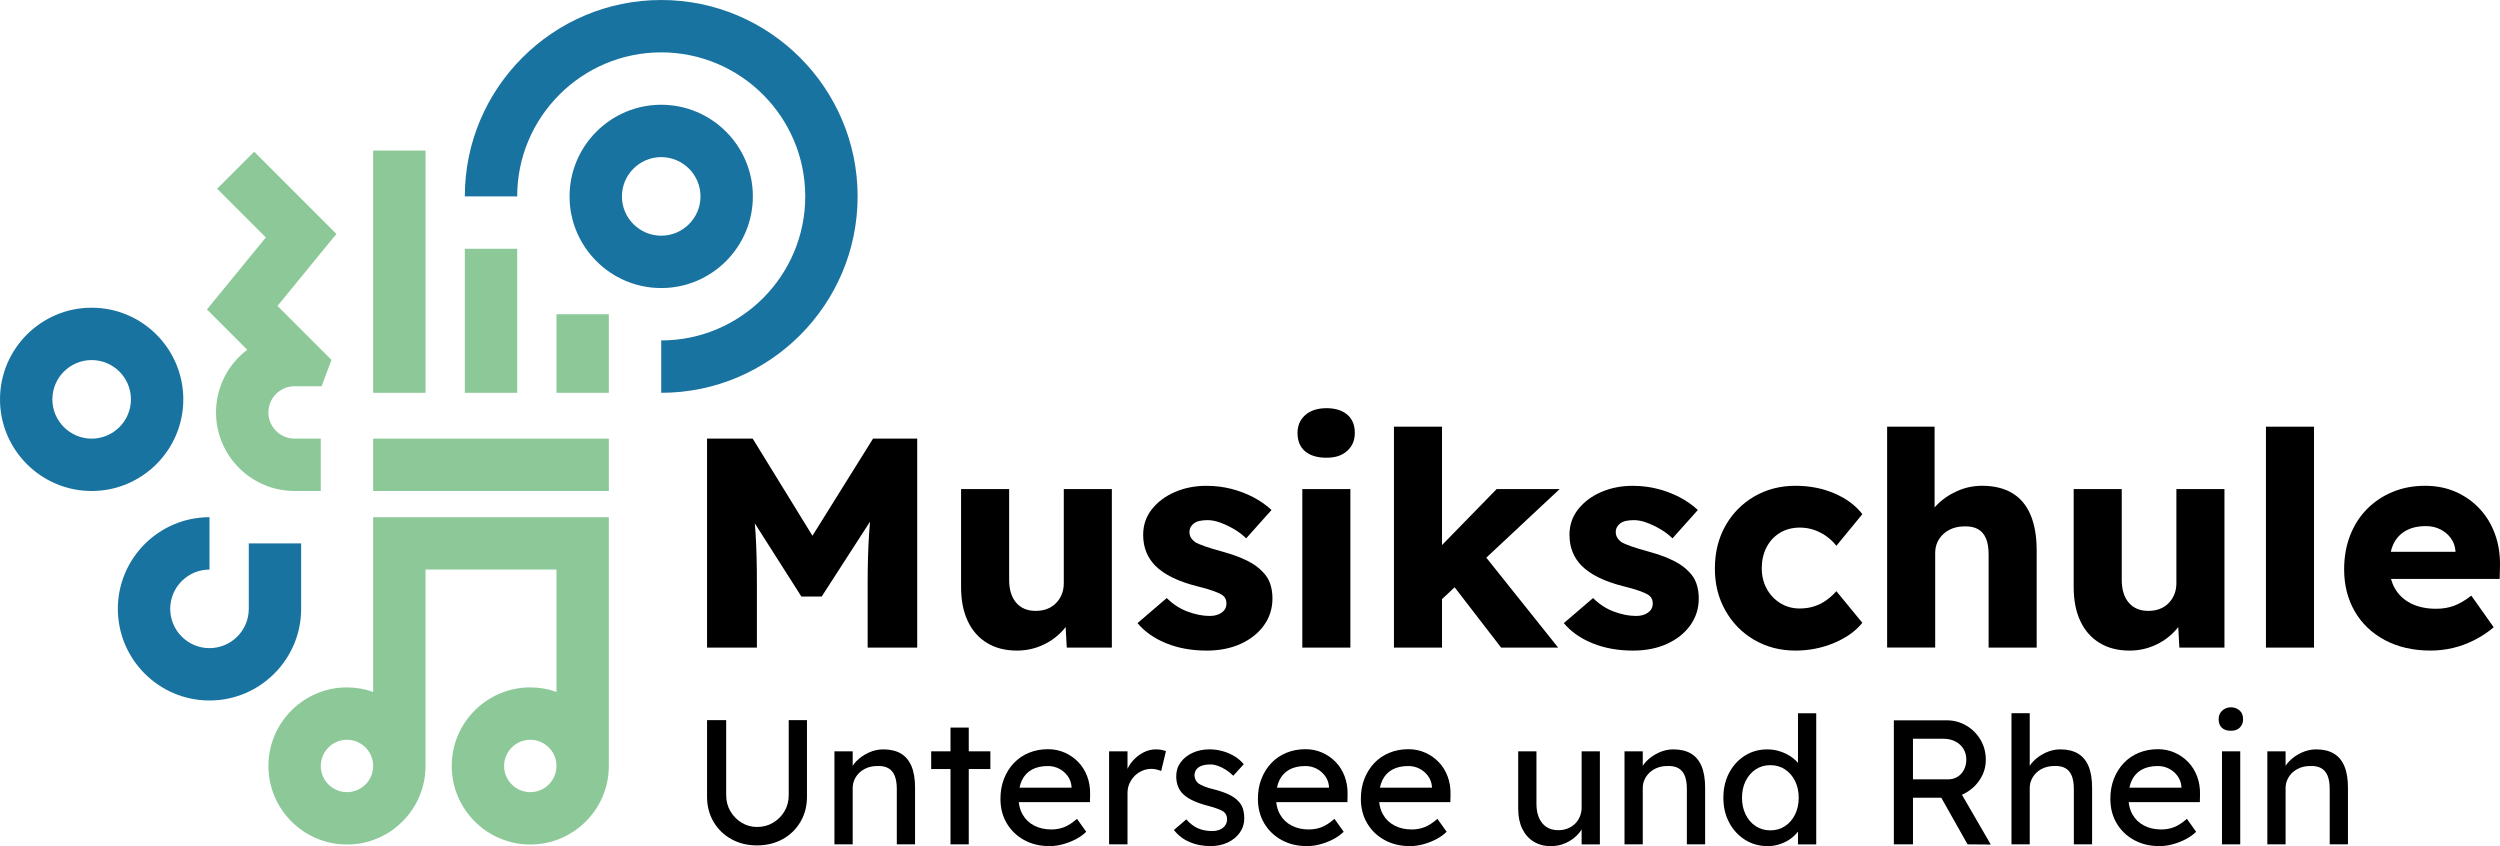 <?xml version="1.0" encoding="UTF-8"?><svg id="Ebene_1" xmlns="http://www.w3.org/2000/svg" viewBox="0 0 1909.36 646.22"><defs><style>.cls-1,.cls-2,.cls-3{stroke-width:0px;}.cls-2{fill:#1973a0;}.cls-3{fill:#8dc899;}</style></defs><path class="cls-2" d="m160,535c-38.6,0-70-31.4-70-70s31.4-70,70-70v40c-16.54,0-30,13.46-30,30s13.46,30,30,30,30-13.46,30-30v-50h40v50c0,38.6-31.4,70-70,70Z"/><path class="cls-2" d="m505,220c-38.6,0-70-31.4-70-70s31.4-70,70-70,70,31.4,70,70-31.4,70-70,70Zm0-100c-16.54,0-30,13.46-30,30s13.46,30,30,30,30-13.46,30-30-13.46-30-30-30Z"/><rect class="cls-3" x="425" y="240" width="40" height="60"/><rect class="cls-3" x="355" y="190" width="40" height="110"/><rect class="cls-3" x="285" y="115" width="40" height="185"/><rect class="cls-3" x="285" y="335" width="180" height="40"/><path class="cls-3" d="m285,528.44c-6.26-2.22-12.99-3.44-20-3.44-33.08,0-60,26.92-60,60s26.92,60,60,60,60-26.92,60-60v-150h100v93.44c-6.26-2.22-12.99-3.44-20-3.44-33.08,0-60,26.92-60,60s26.92,60,60,60,60-26.92,60-60v-190h-180v133.44Zm-20,76.56c-11.03,0-20-8.97-20-20s8.97-20,20-20,20,8.97,20,20-8.97,20-20,20Zm140,0c-11.03,0-20-8.97-20-20s8.97-20,20-20,20,8.97,20,20-8.97,20-20,20Z"/><path class="cls-1" d="m602.39,607.24c0,4.6-1.08,8.73-3.25,12.38s-5.07,6.56-8.73,8.73c-3.66,2.17-7.74,3.25-12.25,3.25-4.24,0-8.14-1.08-11.71-3.25-3.57-2.17-6.43-5.08-8.59-8.73-2.16-3.65-3.25-7.78-3.25-12.38v-57.24h-14.61v58.46c0,7.13,1.64,13.51,4.94,19.15,3.29,5.64,7.83,10.06,13.6,13.26,5.77,3.2,12.32,4.8,19.62,4.8s13.85-1.6,19.62-4.8c5.77-3.2,10.31-7.62,13.6-13.26,3.29-5.64,4.94-12.02,4.94-19.15v-58.46h-13.94v57.24Z"/><path class="cls-1" d="m688.05,575.51c-3.61-2.12-8.12-3.18-13.53-3.18-3.79,0-7.49.84-11.1,2.5-3.61,1.67-6.72,3.84-9.34,6.5-1.11,1.13-2.04,2.32-2.84,3.54v-11.05h-13.94v71.05h13.94v-43.03c0-2.34.47-4.53,1.42-6.56.95-2.03,2.25-3.81,3.92-5.35,1.67-1.53,3.63-2.73,5.89-3.59,2.25-.86,4.74-1.29,7.44-1.29,3.34-.18,6.13.34,8.39,1.56,2.25,1.22,3.92,3.16,5.01,5.82,1.08,2.66,1.62,6.02,1.62,10.08v42.36h13.94v-43.3c0-6.59-.9-12.04-2.71-16.37-1.81-4.33-4.51-7.56-8.12-9.68Z"/><polygon class="cls-1" points="739.88 555.68 725.94 555.68 725.94 573.82 711.19 573.82 711.19 587.35 725.94 587.35 725.94 644.86 739.88 644.86 739.88 587.35 756.39 587.35 756.39 573.82 739.88 573.82 739.88 555.68"/><path class="cls-1" d="m823.57,582.07c-2.93-3.07-6.38-5.48-10.35-7.24-3.97-1.76-8.26-2.64-12.86-2.64-5.23,0-10.08.93-14.55,2.77-4.47,1.85-8.3,4.47-11.5,7.85-3.2,3.38-5.71,7.38-7.51,11.98-1.81,4.6-2.71,9.7-2.71,15.29,0,7.04,1.6,13.26,4.8,18.68,3.2,5.41,7.62,9.68,13.26,12.79,5.64,3.11,12.11,4.67,19.42,4.67,3.34,0,6.74-.47,10.22-1.42,3.47-.95,6.77-2.23,9.88-3.86,3.11-1.62,5.75-3.52,7.92-5.68l-7.04-9.88c-3.52,3.07-6.79,5.19-9.81,6.36-3.02,1.17-6.29,1.76-9.81,1.76-4.96,0-9.34-.99-13.13-2.98-3.79-1.98-6.72-4.8-8.8-8.46-1.57-2.76-2.54-5.9-2.92-9.41h54.35l.14-5.95c.09-4.96-.65-9.54-2.23-13.74-1.58-4.19-3.83-7.83-6.77-10.89Zm-35.52,5.75c3.34-1.85,7.44-2.77,12.32-2.77,3.06,0,5.91.68,8.52,2.03,2.62,1.35,4.78,3.2,6.5,5.55,1.71,2.35,2.71,5.01,2.98,7.98v.95h-39.73c.43-2.05,1.03-3.93,1.84-5.62,1.71-3.56,4.24-6.27,7.58-8.12Z"/><path class="cls-1" d="m882.78,572.33c-3.34,0-6.56.81-9.67,2.44-3.11,1.62-5.87,3.84-8.26,6.63-1.54,1.8-2.76,3.75-3.72,5.82v-13.4h-14.07v71.05h14.07v-39.25c0-2.61.5-5.03,1.49-7.24.99-2.21,2.32-4.15,3.99-5.82,1.67-1.67,3.61-2.98,5.82-3.92,2.21-.95,4.53-1.42,6.97-1.42,1.26,0,2.55.16,3.86.47,1.31.32,2.5.7,3.59,1.15l3.65-15.16c-.81-.36-1.92-.68-3.32-.95-1.4-.27-2.86-.41-4.4-.41Z"/><path class="cls-1" d="m945.43,611.57c-1.71-1.8-4.04-3.4-6.97-4.8-2.93-1.4-6.65-2.68-11.16-3.86-3.07-.72-5.6-1.49-7.58-2.3-1.98-.81-3.47-1.58-4.47-2.3-.9-.72-1.6-1.6-2.1-2.64-.5-1.04-.79-2.14-.88-3.32,0-1.35.27-2.57.81-3.65.54-1.08,1.33-1.98,2.37-2.71,1.04-.72,2.32-1.26,3.86-1.62,1.53-.36,3.25-.54,5.14-.54,1.71,0,3.61.36,5.68,1.08,2.07.72,4.13,1.74,6.16,3.04,2.03,1.31,3.9,2.82,5.62,4.53l7.98-8.8c-1.89-2.35-4.24-4.37-7.04-6.09-2.8-1.71-5.84-3.02-9.13-3.92-3.29-.9-6.61-1.35-9.95-1.35-4.78,0-9.09.88-12.92,2.64-3.83,1.76-6.88,4.17-9.13,7.24-2.26,3.07-3.38,6.59-3.38,10.55,0,2.44.32,4.67.95,6.7.63,2.03,1.62,3.9,2.98,5.62,1.8,2.17,4.37,4.11,7.71,5.82,3.34,1.71,7.62,3.25,12.86,4.6,3.06.81,5.57,1.6,7.51,2.37,1.94.77,3.36,1.47,4.26,2.1,1.71,1.44,2.57,3.34,2.57,5.68,0,1.35-.27,2.59-.81,3.72-.54,1.13-1.33,2.1-2.37,2.91-1.04.81-2.26,1.42-3.66,1.83-1.4.41-2.91.61-4.53.61-4.06,0-7.69-.7-10.9-2.1-3.2-1.4-6.16-3.68-8.86-6.83l-9.47,8.12c3.16,4.06,7.13,7.13,11.91,9.2,4.78,2.07,10.15,3.11,16.1,3.11,4.78,0,9.11-.9,12.99-2.71,3.88-1.8,6.97-4.31,9.27-7.51,2.3-3.2,3.45-6.83,3.45-10.89,0-2.79-.36-5.32-1.08-7.58-.72-2.25-1.99-4.24-3.79-5.95Z"/><path class="cls-1" d="m1020.2,582.07c-2.93-3.07-6.38-5.48-10.35-7.24-3.97-1.76-8.26-2.64-12.86-2.64-5.23,0-10.08.93-14.55,2.77-4.47,1.85-8.3,4.47-11.5,7.85-3.2,3.38-5.71,7.38-7.51,11.98-1.81,4.6-2.71,9.7-2.71,15.29,0,7.04,1.6,13.26,4.8,18.68,3.2,5.41,7.62,9.68,13.26,12.79,5.64,3.11,12.11,4.67,19.42,4.67,3.34,0,6.74-.47,10.22-1.42,3.47-.95,6.77-2.23,9.88-3.86,3.11-1.62,5.75-3.52,7.92-5.68l-7.04-9.88c-3.52,3.07-6.79,5.19-9.81,6.36-3.02,1.17-6.29,1.76-9.81,1.76-4.96,0-9.34-.99-13.13-2.98-3.79-1.98-6.72-4.8-8.8-8.46-1.57-2.76-2.54-5.9-2.92-9.41h54.35l.14-5.95c.09-4.96-.65-9.54-2.23-13.74-1.58-4.19-3.83-7.83-6.77-10.89Zm-35.52,5.75c3.34-1.85,7.44-2.77,12.32-2.77,3.06,0,5.91.68,8.52,2.03,2.62,1.35,4.78,3.2,6.5,5.55,1.71,2.35,2.71,5.01,2.98,7.98v.95h-39.73c.43-2.05,1.03-3.93,1.84-5.62,1.71-3.56,4.24-6.27,7.58-8.12Z"/><path class="cls-1" d="m1098.83,582.07c-2.93-3.07-6.38-5.48-10.35-7.24-3.97-1.76-8.26-2.64-12.86-2.64-5.23,0-10.08.93-14.55,2.77-4.47,1.85-8.3,4.47-11.5,7.85-3.2,3.38-5.71,7.38-7.51,11.98-1.81,4.6-2.71,9.7-2.71,15.29,0,7.04,1.6,13.26,4.8,18.68,3.2,5.41,7.62,9.68,13.26,12.79,5.64,3.11,12.11,4.67,19.42,4.67,3.34,0,6.74-.47,10.22-1.42,3.47-.95,6.77-2.23,9.88-3.86,3.11-1.62,5.75-3.52,7.92-5.68l-7.04-9.88c-3.52,3.07-6.79,5.19-9.81,6.36-3.02,1.17-6.29,1.76-9.81,1.76-4.96,0-9.34-.99-13.13-2.98-3.79-1.98-6.72-4.8-8.8-8.46-1.57-2.76-2.54-5.9-2.92-9.41h54.35l.14-5.95c.09-4.96-.65-9.54-2.23-13.74-1.58-4.19-3.83-7.83-6.77-10.89Zm-35.52,5.75c3.34-1.85,7.44-2.77,12.32-2.77,3.06,0,5.91.68,8.52,2.03,2.62,1.35,4.78,3.2,6.5,5.55,1.71,2.35,2.71,5.01,2.98,7.98v.95h-39.73c.43-2.05,1.03-3.93,1.84-5.62,1.71-3.56,4.24-6.27,7.58-8.12Z"/><path class="cls-1" d="m1207.97,616.58c0,2.53-.45,4.87-1.35,7.04-.9,2.17-2.14,4.02-3.72,5.55-1.58,1.54-3.45,2.73-5.62,3.59-2.17.86-4.56,1.29-7.17,1.29-5.23,0-9.32-1.8-12.25-5.41-2.93-3.61-4.4-8.53-4.4-14.75v-40.06h-13.94v43.85c0,5.87,1.01,10.92,3.04,15.16,2.03,4.24,4.92,7.53,8.66,9.88,3.74,2.34,8.14,3.52,13.19,3.52,4.06,0,7.85-.79,11.37-2.37,3.52-1.58,6.56-3.72,9.13-6.43,1.18-1.24,2.18-2.55,3.05-3.93v11.37h13.94v-71.05h-13.94v42.76Z"/><path class="cls-1" d="m1291.46,575.51c-3.61-2.12-8.12-3.18-13.53-3.18-3.79,0-7.49.84-11.1,2.5-3.61,1.67-6.72,3.84-9.34,6.5-1.11,1.13-2.04,2.32-2.84,3.54v-11.05h-13.94v71.05h13.94v-43.03c0-2.34.47-4.53,1.42-6.56.95-2.03,2.25-3.81,3.92-5.35,1.67-1.53,3.63-2.73,5.89-3.59,2.25-.86,4.74-1.29,7.44-1.29,3.34-.18,6.13.34,8.39,1.56,2.25,1.22,3.92,3.16,5.01,5.82,1.08,2.66,1.62,6.02,1.62,10.08v42.36h13.94v-43.3c0-6.59-.9-12.04-2.71-16.37-1.81-4.33-4.51-7.56-8.12-9.68Z"/><path class="cls-1" d="m1373.2,582.61c-1.22-1.4-2.64-2.73-4.33-3.98-2.62-1.94-5.57-3.47-8.86-4.6-3.29-1.13-6.7-1.69-10.22-1.69-6.41,0-12.14,1.6-17.19,4.8-5.05,3.2-9.05,7.58-11.98,13.13-2.93,5.55-4.4,11.89-4.4,19.01s1.49,13.46,4.47,19.01c2.98,5.55,7.01,9.93,12.11,13.13,5.1,3.2,10.9,4.8,17.39,4.8,3.25,0,6.43-.54,9.54-1.62,3.11-1.08,5.86-2.52,8.26-4.33,2.11-1.59,3.83-3.32,5.21-5.16v9.77h13.94v-100.14h-13.94v37.88Zm-2.23,39.46c-1.85,3.74-4.4,6.7-7.65,8.86-3.25,2.17-6.99,3.25-11.23,3.25s-7.99-1.08-11.23-3.25c-3.25-2.16-5.8-5.12-7.65-8.86-1.85-3.74-2.77-8.01-2.77-12.79s.92-9.04,2.77-12.79c1.85-3.74,4.4-6.7,7.65-8.86,3.25-2.16,6.99-3.25,11.23-3.25s7.98,1.08,11.23,3.25c3.25,2.17,5.8,5.12,7.65,8.86,1.85,3.75,2.78,8.01,2.78,12.79s-.93,9.04-2.78,12.79Z"/><path class="cls-1" d="m1501.76,605.28c4.51-2.66,8.12-6.2,10.83-10.62,2.71-4.42,4.06-9.2,4.06-14.34,0-5.68-1.35-10.8-4.06-15.36-2.71-4.55-6.34-8.16-10.89-10.83-4.56-2.66-9.54-3.99-14.95-3.99h-40.33v94.73h14.61v-35.59h21.63l20.05,35.59,17.73.14-22.02-38.03c1.14-.49,2.26-1.05,3.34-1.69Zm-40.73-41.07h23.28c3.34,0,6.34.68,9,2.03,2.66,1.35,4.74,3.23,6.22,5.62,1.49,2.39,2.23,5.17,2.23,8.32,0,2.8-.59,5.35-1.76,7.65-1.17,2.3-2.8,4.11-4.87,5.41-2.08,1.31-4.42,1.96-7.04,1.96h-27.07v-30.99Z"/><path class="cls-1" d="m1587.01,575.51c-3.61-2.12-8.12-3.18-13.53-3.18-3.79,0-7.49.84-11.1,2.5-3.61,1.67-6.72,3.84-9.34,6.5-1.11,1.13-2.04,2.32-2.84,3.54v-40.15h-13.94v100.14h13.94v-43.03c0-2.34.47-4.53,1.42-6.56.95-2.03,2.25-3.81,3.92-5.35,1.67-1.53,3.63-2.73,5.89-3.59,2.25-.86,4.74-1.29,7.44-1.29,3.34-.18,6.13.34,8.39,1.56,2.25,1.22,3.92,3.16,5.01,5.82,1.08,2.66,1.62,6.02,1.62,10.08v42.36h13.94v-43.3c0-6.59-.9-12.04-2.71-16.37-1.81-4.33-4.51-7.56-8.12-9.68Z"/><path class="cls-1" d="m1671.25,582.07c-2.93-3.07-6.38-5.48-10.35-7.24-3.97-1.76-8.26-2.64-12.86-2.64-5.23,0-10.08.93-14.55,2.77-4.47,1.85-8.3,4.47-11.5,7.85-3.2,3.38-5.71,7.38-7.51,11.98-1.81,4.6-2.71,9.7-2.71,15.29,0,7.04,1.6,13.26,4.8,18.68,3.2,5.41,7.62,9.68,13.26,12.79,5.64,3.11,12.11,4.67,19.42,4.67,3.34,0,6.74-.47,10.22-1.42,3.47-.95,6.77-2.23,9.88-3.86,3.11-1.62,5.75-3.52,7.92-5.68l-7.04-9.88c-3.52,3.07-6.79,5.19-9.81,6.36-3.02,1.17-6.29,1.76-9.81,1.76-4.96,0-9.34-.99-13.13-2.98-3.79-1.98-6.72-4.8-8.8-8.46-1.57-2.76-2.54-5.9-2.92-9.41h54.35l.14-5.95c.09-4.96-.65-9.54-2.23-13.74-1.58-4.19-3.83-7.83-6.77-10.89Zm-35.52,5.75c3.34-1.85,7.44-2.77,12.32-2.77,3.06,0,5.91.68,8.52,2.03,2.62,1.35,4.78,3.2,6.5,5.55,1.71,2.35,2.71,5.01,2.98,7.98v.95h-39.73c.43-2.05,1.03-3.93,1.84-5.62,1.71-3.56,4.24-6.27,7.58-8.12Z"/><rect class="cls-1" x="1697.03" y="573.82" width="13.94" height="71.05"/><path class="cls-1" d="m1703.77,540.19c-2.89,0-5.13,1.15-6.8,2.77-1.67,1.62-2.5,3.75-2.5,6.36,0,2.8.81,4.96,2.44,6.5,1.62,1.54,3.92,2.3,6.9,2.3s5.16-.81,6.83-2.44,2.5-3.74,2.5-6.36c0-2.8-.81-4.96-2.44-6.5-1.62-1.53-3.95-2.64-6.93-2.64Z"/><path class="cls-1" d="m1782.42,575.51c-3.61-2.12-8.12-3.18-13.53-3.18-3.79,0-7.49.84-11.1,2.5-3.61,1.67-6.72,3.84-9.34,6.5-1.11,1.13-2.04,2.32-2.84,3.54v-11.05h-13.94v71.05h13.94v-43.03c0-2.34.47-4.53,1.42-6.56.95-2.03,2.25-3.81,3.92-5.35,1.67-1.53,3.63-2.73,5.89-3.59,2.25-.86,4.74-1.29,7.44-1.29,3.34-.18,6.13.34,8.39,1.56,2.25,1.22,3.92,3.16,5.01,5.82,1.08,2.66,1.62,6.02,1.62,10.08v42.36h13.94v-43.3c0-6.59-.9-12.04-2.71-16.37-1.81-4.33-4.51-7.56-8.12-9.68Z"/><path class="cls-1" d="m620.5,409.17l-45.62-74.17h-34.88v159.6h38.08v-48.34c0-15.2-.34-28.23-1.03-39.1-.16-2.5-.35-4.98-.57-7.45l35.57,55.9h15.5l36.91-57.18c-.3,3.35-.57,6.71-.77,10.1-.68,11.17-1.03,23.75-1.03,37.73v48.34h37.85v-159.6h-33.74l-46.27,74.17Z"/><path class="cls-1" d="m753.86,491.07c6.38,3.88,13.98,5.81,22.8,5.81,6.69,0,13-1.29,18.93-3.88,5.93-2.58,11.06-6.16,15.39-10.72,1.04-1.1,2.01-2.23,2.9-3.39l.86,15.71h34.43v-121.07h-36.71v72.05c0,3.04-.54,5.85-1.6,8.44-1.07,2.59-2.55,4.83-4.45,6.73s-4.14,3.35-6.73,4.33c-2.59.99-5.47,1.48-8.66,1.48-6.38,0-11.37-2.09-14.93-6.27-3.57-4.18-5.36-9.99-5.36-17.44v-69.31h-36.71v74.78c0,10.19,1.71,18.89,5.13,26.11,3.42,7.22,8.32,12.77,14.71,16.64Z"/><path class="cls-1" d="m947.55,491.75c7.52-3.42,13.45-8.13,17.78-14.14,4.33-6,6.5-12.88,6.5-20.63,0-3.95-.57-7.64-1.71-11.06-1.14-3.42-3-6.42-5.59-9.01-3.04-3.34-7.11-6.27-12.2-8.78-5.09-2.51-11.21-4.75-18.35-6.73-5.62-1.52-10.15-2.88-13.57-4.1-3.42-1.21-5.81-2.2-7.18-2.96-1.52-1.06-2.7-2.24-3.54-3.53-.84-1.29-1.25-2.77-1.25-4.45,0-1.37.3-2.62.91-3.76.61-1.14,1.48-2.13,2.62-2.96,1.14-.83,2.58-1.44,4.33-1.82,1.74-.38,3.76-.57,6.04-.57,3.04,0,6.31.65,9.8,1.94,3.49,1.29,6.99,2.96,10.49,5.02,3.49,2.05,6.53,4.37,9.12,6.95l19.38-21.66c-4.11-3.8-8.78-7.07-14.02-9.8-5.24-2.74-10.87-4.86-16.87-6.38-6.01-1.52-12.35-2.28-19.04-2.28-8.52,0-16.42,1.56-23.71,4.67-7.3,3.12-13.19,7.49-17.67,13.11-4.48,5.62-6.73,12.16-6.73,19.61,0,4.87.8,9.27,2.39,13.22,1.6,3.95,3.91,7.45,6.95,10.49,3.34,3.34,7.64,6.31,12.88,8.89,5.24,2.59,11.44,4.79,18.58,6.61,5.02,1.22,9.12,2.39,12.31,3.53,3.19,1.14,5.39,2.09,6.61,2.85,2.58,1.52,3.88,3.8,3.88,6.84,0,1.52-.31,2.85-.91,3.99-.61,1.14-1.48,2.13-2.62,2.96-1.14.84-2.47,1.48-3.99,1.94-1.52.46-3.27.68-5.24.68-5.32,0-10.94-1.1-16.87-3.31-5.93-2.2-11.25-5.66-15.96-10.37l-22.34,19.15c5.47,6.54,12.77,11.67,21.89,15.39,9.12,3.72,19.46,5.59,31.01,5.59,9.73,0,18.35-1.71,25.88-5.13Z"/><rect class="cls-1" x="994.63" y="373.53" width="36.71" height="121.07"/><path class="cls-1" d="m1028.94,316.65c-3.88-3.27-9.16-4.9-15.85-4.9s-12.24,1.75-16.19,5.24c-3.95,3.5-5.93,8.06-5.93,13.68,0,6.08,1.94,10.75,5.81,14.02,3.88,3.27,9.31,4.9,16.3,4.9s11.97-1.75,15.85-5.24c3.88-3.5,5.81-8.05,5.81-13.68,0-6.08-1.94-10.75-5.81-14.02Z"/><polygon class="cls-1" points="1190.02 494.6 1135.15 425.91 1191.16 373.53 1143.05 373.53 1101.33 416.27 1101.33 325.88 1064.62 325.88 1064.62 494.6 1101.33 494.6 1101.33 457.54 1110.96 448.53 1146.47 494.6 1190.02 494.6"/><path class="cls-1" d="m1258.76,467.81c-1.14.84-2.47,1.48-3.99,1.94-1.52.46-3.27.68-5.24.68-5.32,0-10.94-1.1-16.87-3.31-5.93-2.2-11.25-5.66-15.96-10.37l-22.34,19.15c5.47,6.54,12.77,11.67,21.89,15.39,9.12,3.72,19.46,5.59,31.01,5.59,9.73,0,18.35-1.71,25.88-5.13,7.52-3.42,13.45-8.13,17.78-14.14,4.33-6,6.5-12.88,6.5-20.63,0-3.95-.57-7.64-1.71-11.06-1.14-3.42-3-6.42-5.59-9.01-3.04-3.34-7.11-6.27-12.2-8.78-5.09-2.51-11.21-4.75-18.35-6.73-5.62-1.52-10.15-2.88-13.57-4.1-3.42-1.21-5.81-2.2-7.18-2.96-1.52-1.06-2.7-2.24-3.54-3.53-.84-1.29-1.25-2.77-1.25-4.45,0-1.37.3-2.62.91-3.76.61-1.14,1.48-2.13,2.62-2.96,1.14-.83,2.58-1.44,4.33-1.82,1.74-.38,3.76-.57,6.04-.57,3.04,0,6.31.65,9.8,1.94,3.49,1.29,6.99,2.96,10.49,5.02,3.49,2.05,6.53,4.37,9.12,6.95l19.38-21.66c-4.11-3.8-8.78-7.07-14.02-9.8-5.24-2.74-10.87-4.86-16.87-6.38-6.01-1.52-12.35-2.28-19.04-2.28-8.52,0-16.42,1.56-23.71,4.67-7.3,3.12-13.19,7.49-17.67,13.11-4.48,5.62-6.73,12.16-6.73,19.61,0,4.87.8,9.27,2.39,13.22,1.6,3.95,3.91,7.45,6.95,10.49,3.34,3.34,7.64,6.31,12.88,8.89,5.24,2.59,11.44,4.79,18.58,6.61,5.02,1.22,9.12,2.39,12.31,3.53,3.19,1.14,5.39,2.09,6.61,2.85,2.58,1.52,3.88,3.8,3.88,6.84,0,1.52-.31,2.85-.91,3.99-.61,1.14-1.48,2.13-2.62,2.96Z"/><path class="cls-1" d="m1359.42,406.93c4.41-2.66,9.5-3.99,15.28-3.99,3.8,0,7.45.61,10.94,1.82,3.49,1.22,6.69,2.89,9.58,5.02,2.88,2.13,5.32,4.49,7.3,7.07l19.84-24.17c-5.17-6.69-12.28-11.97-21.32-15.85-9.04-3.88-18.96-5.81-29.75-5.81-11.71,0-22.23,2.74-31.58,8.21s-16.68,12.96-22,22.46c-5.32,9.5-7.98,20.33-7.98,32.49s2.66,22.54,7.98,32.03c5.32,9.5,12.65,16.99,22,22.46,9.35,5.47,19.87,8.21,31.58,8.21,10.33,0,20.14-1.94,29.41-5.81,9.27-3.88,16.49-9.01,21.66-15.39l-19.84-24.17c-2.43,2.74-5.06,5.09-7.87,7.07-2.81,1.98-5.89,3.5-9.23,4.56-3.34,1.07-6.99,1.6-10.94,1.6-5.47,0-10.41-1.37-14.82-4.1-4.41-2.74-7.87-6.42-10.37-11.06-2.51-4.63-3.76-9.84-3.76-15.62s1.21-11.25,3.65-15.96c2.43-4.71,5.85-8.4,10.26-11.06Z"/><path class="cls-1" d="m1477.98,422.55c0-3.04.53-5.78,1.6-8.21,1.06-2.43,2.62-4.6,4.67-6.5,2.05-1.9,4.45-3.34,7.18-4.33,2.74-.99,5.7-1.48,8.89-1.48,4.1-.15,7.52.54,10.26,2.05,2.74,1.52,4.79,3.88,6.16,7.07,1.37,3.19,2.05,7.22,2.05,12.08v71.36h36.71v-74.1c0-10.79-1.56-19.87-4.67-27.25-3.12-7.37-7.79-12.92-14.02-16.64-6.23-3.72-13.91-5.59-23.03-5.59-6.69,0-13.07,1.37-19.15,4.1-6.08,2.74-11.29,6.35-15.62,10.83-.51.53-1.01,1.07-1.48,1.62v-61.7h-36.25v168.72h36.71v-72.05Z"/><path class="cls-1" d="m1645.33,493c5.93-2.58,11.06-6.16,15.39-10.72,1.04-1.1,2.01-2.23,2.9-3.39l.86,15.71h34.43v-121.07h-36.71v72.05c0,3.04-.54,5.85-1.6,8.44-1.07,2.59-2.55,4.83-4.45,6.73s-4.14,3.35-6.73,4.33c-2.59.99-5.47,1.48-8.66,1.48-6.38,0-11.37-2.09-14.93-6.27-3.57-4.18-5.36-9.99-5.36-17.44v-69.31h-36.71v74.78c0,10.19,1.71,18.89,5.13,26.11,3.42,7.22,8.32,12.77,14.71,16.64,6.38,3.88,13.98,5.81,22.8,5.81,6.69,0,13-1.29,18.93-3.88Z"/><rect class="cls-1" x="1730.6" y="325.88" width="36.71" height="168.72"/><path class="cls-1" d="m1909.35,432.13c.15-8.81-1.14-16.95-3.88-24.4-2.74-7.45-6.69-13.91-11.86-19.38-5.17-5.47-11.25-9.73-18.24-12.77-6.99-3.04-14.75-4.56-23.26-4.56-8.97,0-17.21,1.56-24.74,4.67-7.53,3.12-14.06,7.49-19.61,13.11-5.55,5.62-9.84,12.35-12.88,20.18-3.04,7.83-4.56,16.46-4.56,25.88,0,12.01,2.7,22.69,8.09,32.03,5.39,9.35,13.07,16.68,23.03,22,9.96,5.32,21.62,7.98,35,7.98,5.62,0,11.21-.65,16.76-1.94,5.55-1.29,10.98-3.27,16.3-5.93,5.32-2.66,10.34-5.96,15.05-9.92l-17.1-24.17c-4.71,3.65-9.12,6.23-13.22,7.75-4.1,1.52-8.66,2.28-13.68,2.28-7.45,0-13.87-1.37-19.27-4.1-5.4-2.74-9.5-6.61-12.31-11.63-1.24-2.21-2.19-4.57-2.88-7.07h83.02l.23-10.03Zm-81.4-16.64c2.13-4.41,5.28-7.79,9.46-10.15,4.18-2.36,9.31-3.53,15.39-3.53,4.1,0,7.79.84,11.06,2.51,3.27,1.67,5.93,3.92,7.98,6.73,2.05,2.81,3.23,6.12,3.54,9.92v.46h-49.44c.51-2.13,1.15-4.14,2.02-5.93Z"/><path class="cls-2" d="m70,375c-38.6,0-70-31.4-70-70s31.4-70,70-70,70,31.4,70,70-31.4,70-70,70Zm0-100c-16.54,0-30,13.46-30,30s13.46,30,30,30,30-13.46,30-30-13.46-30-30-30Z"/><path class="cls-2" d="m505,300v-40c60.65,0,110-49.35,110-110s-49.35-110-110-110-110,49.35-110,110h-40C355,67.29,422.29,0,505,0s150,67.29,150,150-67.29,150-150,150Z"/><path class="cls-3" d="m205,315c0-11.03,8.97-20,20-20h20.62l7.54-20.12-41.23-41.23,45-55-62.8-62.8-28.29,28.29,37.2,37.2-45,55,30.79,30.79c-14.48,10.96-23.85,28.34-23.85,47.86,0,33.08,26.92,60,60,60h20v-40h-20c-11.03,0-20-8.97-20-20Z"/></svg>